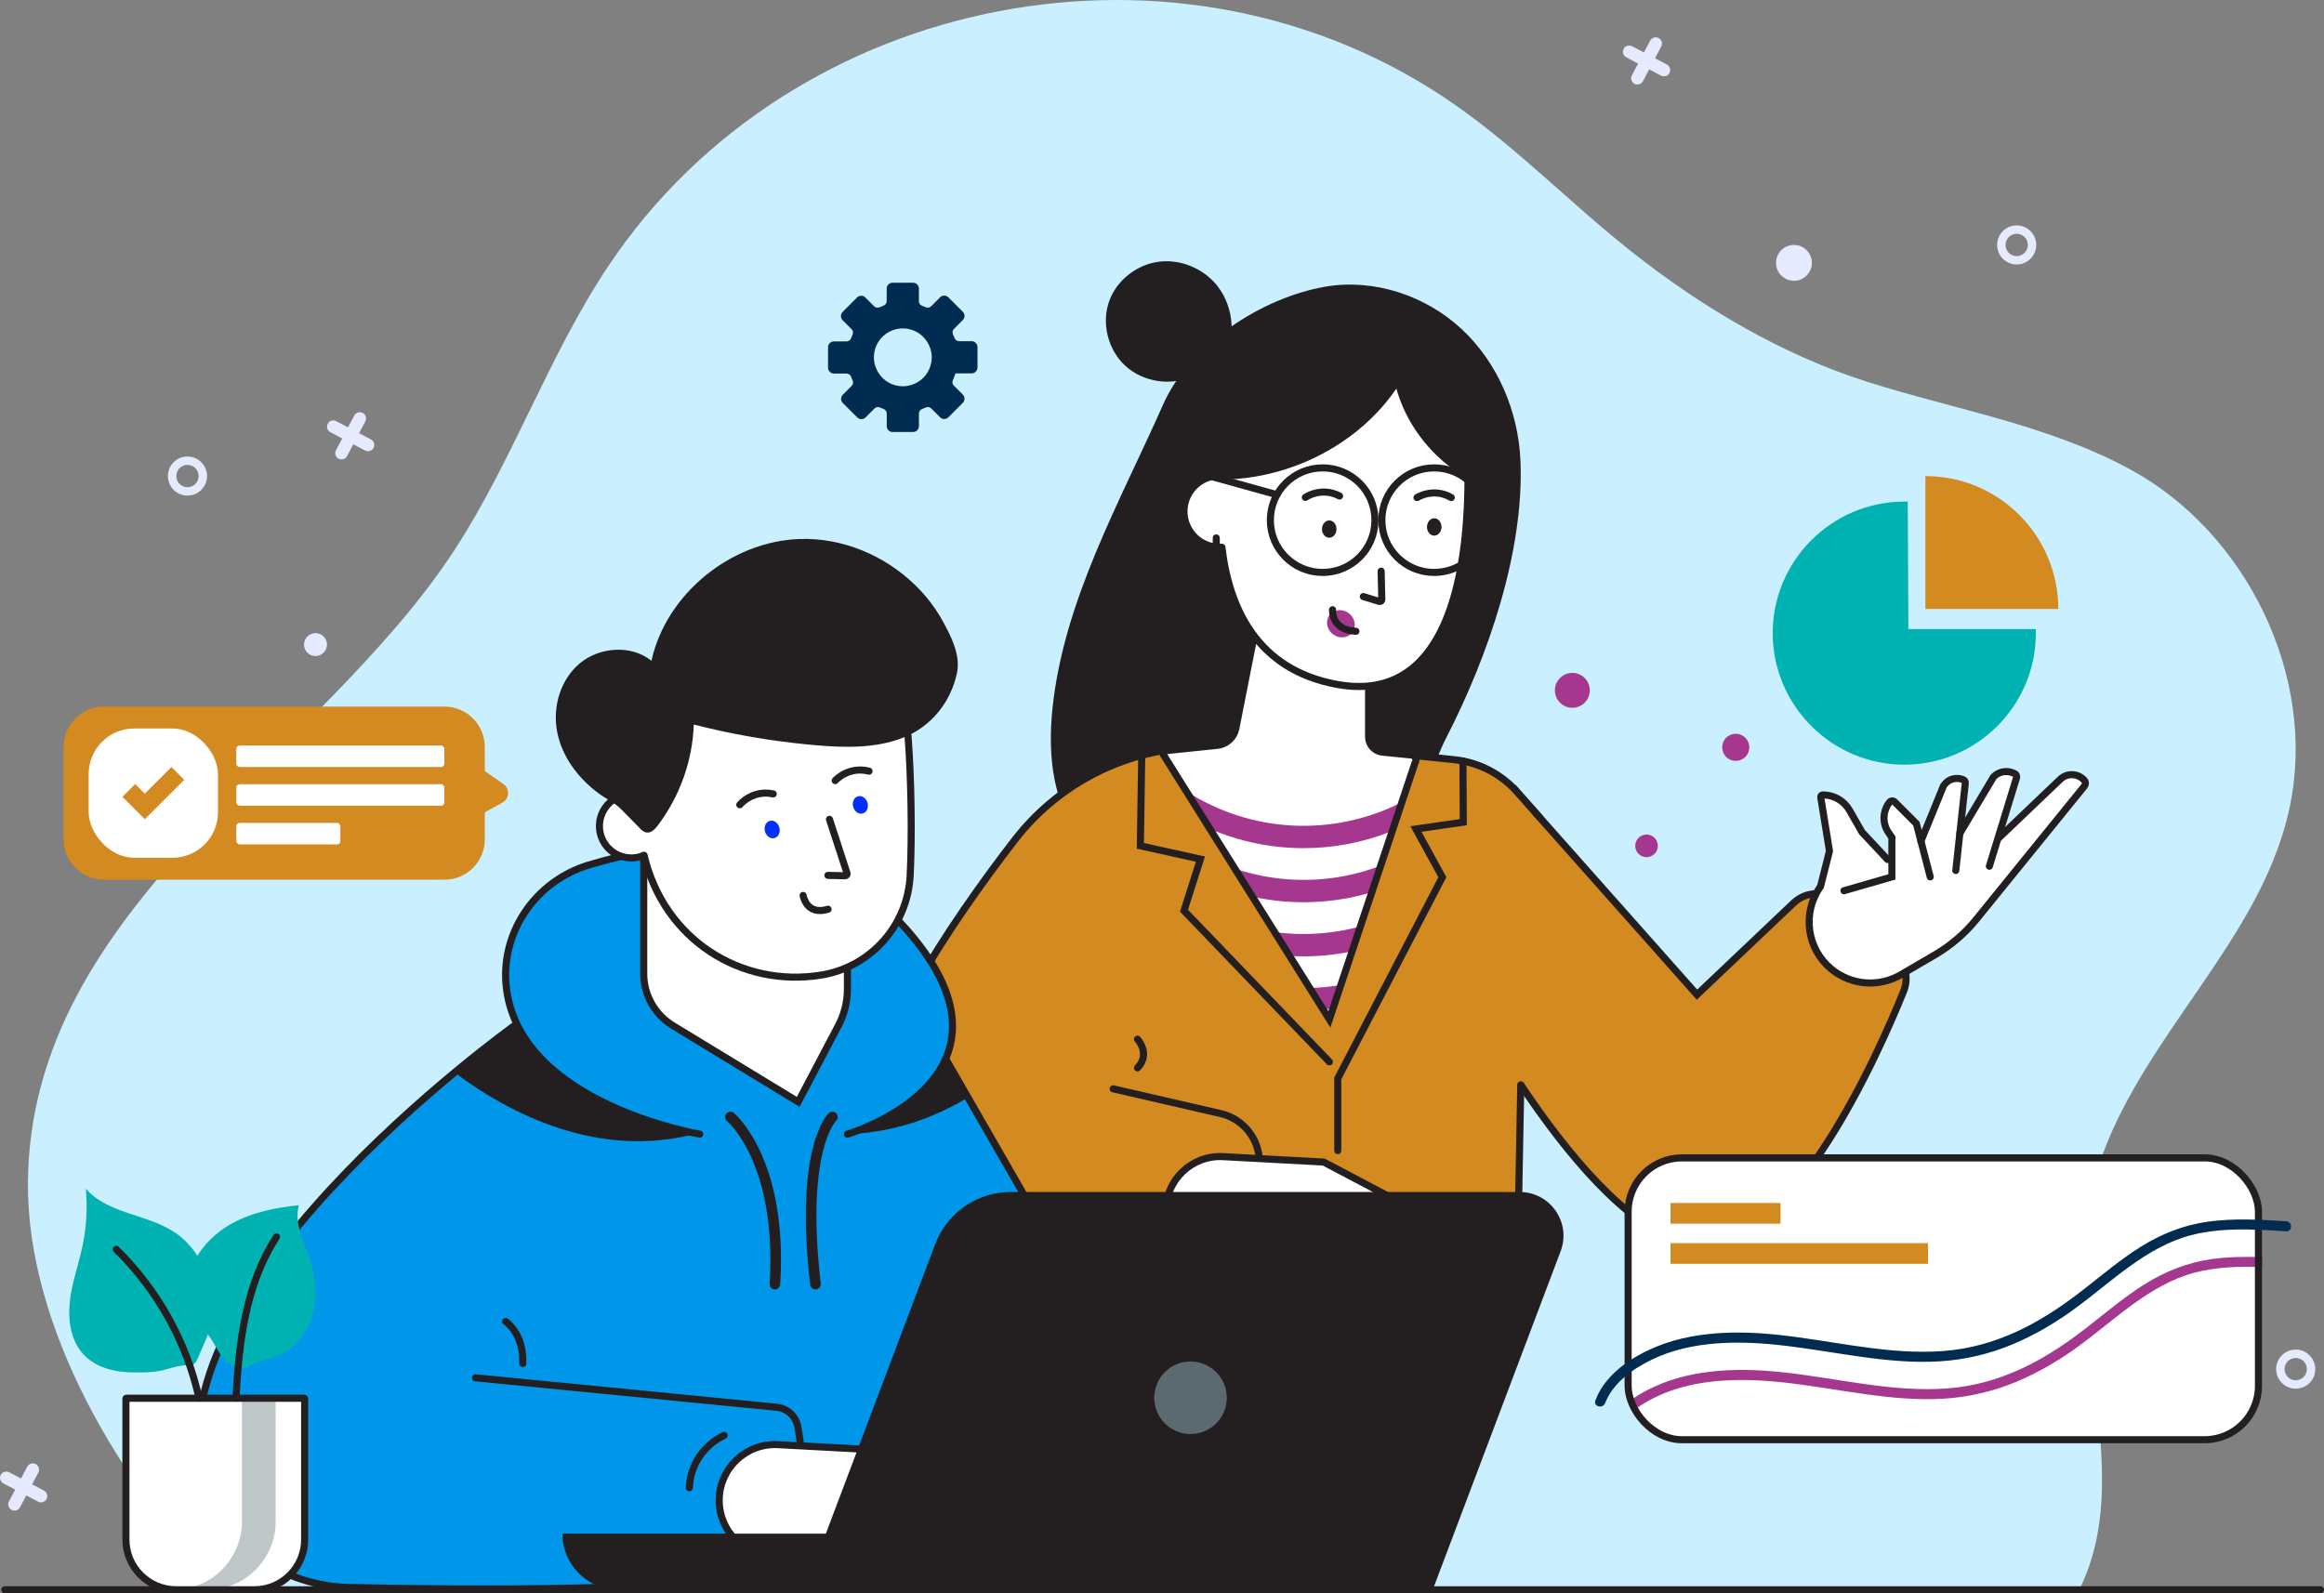 <?xml version="1.0" encoding="UTF-8"?><svg id="Livello_1" xmlns="http://www.w3.org/2000/svg" viewBox="0 0 656.41 450.12"><rect x="0" y="0" width="656.41" height="450.12" fill="#808080" stroke="none"/><defs><style>.cls-1{stroke-width:3px;}.cls-1,.cls-2{fill:none;stroke:#231f20;stroke-linecap:round;stroke-miterlimit:10;}.cls-2{stroke-width:2px;}.cls-3{fill:#5c6970;}.cls-3,.cls-4,.cls-5,.cls-6,.cls-7,.cls-8,.cls-9,.cls-10,.cls-11,.cls-12,.cls-13,.cls-14{stroke-width:0px;}.cls-4{fill:#231f20;}.cls-5{fill:#d38a20;}.cls-6{fill:#caefff;}.cls-7{fill:#c0c7c9;}.cls-8{fill:#a5388e;}.cls-9{fill:#fff;}.cls-10{fill:#e6eafe;}.cls-11{fill:#002c51;}.cls-12{fill:#00b2b2;}.cls-13{fill:#042ff8;}.cls-14{fill:#0096ea;}</style></defs><path class="cls-6" d="m642.1,242.97c1.92-4.75,3.49-9.65,4.58-14.74,7.92-36.9-12.1-77.72-44.91-95.57-23.19-12.62-49.48-16.89-74.38-24.8-24.23-7.7-46.87-21.17-66.75-36.91-16.81-13.31-31.84-28.83-49.39-41.14C334.47-24.07,223.77-2.48,171.93,75c-16.94,25.33-26.9,54.78-43.52,80.32C90.29,213.88,8.5,256.07,7.89,334.03c-.32,41.28,26.3,85.49,55.09,115.09h524.3c16.33-32.96-4.39-72.89,2.64-108.99,7.24-37.15,38.6-63.59,52.19-97.16Z"/><path class="cls-4" d="m376.9,256.91c-21.49,6.7-55.51-5.84-69.36-18.24-10.45-9.36-11.62-25.45-10.28-38.42,3.16-30.61,19.03-58.33,31.26-85.97,7.48-16.91,27.86-30.2,45.81-33.29,13.73-2.36,28.32,2.49,38.52,11.99s16.02,23.3,16.6,37.22c1.07,25.69-9.23,55.36-20.81,77.93-8,15.6-12.14,42.68-31.73,48.79Z"/><path class="cls-5" d="m428.96,224.27l50.35,56.73,27.25-25.87c3.69-3.51,9.47-3.55,13.22-.09l15.48,14.28c2.96,2.73,3.92,7,2.41,10.73-7.46,18.44-31.06,71.32-56.46,71.63-30.78.38-69.53-75.23-69.53-75.23l17.28-52.17Z"/><path class="cls-2" d="m428.96,224.27l50.35,56.73,27.25-25.87c3.69-3.51,9.47-3.55,13.22-.09l15.48,14.28c2.96,2.73,3.92,7,2.41,10.73-7.46,18.44-31.06,71.32-56.46,71.63-30.78.38-69.53-75.23-69.53-75.23l17.28-52.17Z"/><path class="cls-5" d="m337.65,211.02l21.21-1.83,51.87,5.43c12.26,1.28,22.19,10.53,24.33,22.67l7.25,41.03c1.51,8.55-1.37,17.3-7.66,23.28l-5.11,4.86-1.14,60.8h-146.77l15.81-122.98c5.18-18.37,21.2-31.61,40.22-33.26Z"/><polygon class="cls-4" points="285.58 336.48 281.63 367.25 384.68 367.25 285.58 336.48"/><path class="cls-2" d="m429.54,306.46l-1.14,60.8h-146.77l15.81-122.98c5.18-18.37,21.2-31.61,40.22-33.26l21.21-1.83,51.87,5.43c7.28.76,13.74,4.33,18.23,9.65l5.91,6.66"/><path class="cls-5" d="m358.87,209.19l-24.56,2.12c-18.82,1.62-36.14,11.02-47.68,25.97-18.2,23.56-42.87,60.05-44.75,86.76-2.09,29.73,70.38,35.02,96.65,37.82,6.73.72,13.16-3.17,15.54-9.51,2.23-5.94,3.65-14.64,1.4-26.6-1.04-5.51-5.24-9.9-10.71-11.16l-30.34-6.99s30.4-31.16,30.78-45.98c.38-14.82,13.68-52.44,13.68-52.44Z"/><path class="cls-2" d="m358.87,209.19l-24.56,2.12c-18.82,1.62-36.14,11.02-47.68,25.97-18.2,23.56-42.87,60.05-44.75,86.76-2.09,29.73,70.38,35.02,96.65,37.82,6.73.72,13.16-3.17,15.54-9.51,2.23-5.94,3.65-14.64,1.4-26.6-1.04-5.51-5.24-9.9-10.71-11.16l-30.34-6.99"/><path class="cls-9" d="m345.3,326.75l28.59,1.54,31.72,16.75c1.59.84,2.23,2.8,1.44,4.42h0c-.77,1.58-2.64,2.29-4.26,1.63l-20.65-8.41c-.35-.14-.61.34-.29.55l21.39,14.45c1.5,1.01,1.88,3.06.84,4.54h0c-.98,1.39-2.86,1.79-4.31.91l-24.13-14.53c-.24-.15-.49.18-.28.37l9.38,8.58c2.11,1.93,1.17,5.44-1.62,6.06h0c-.88.2-1.81.05-2.58-.42l-9.84-5.9-25.96.19c-8.52.05-15.46-6.85-15.46-15.37h0c0-8.75,7.29-15.74,16.03-15.36Z"/><path class="cls-2" d="m345.3,326.75l28.59,1.54,31.72,16.75c1.59.84,2.23,2.8,1.44,4.42h0c-.77,1.58-2.64,2.29-4.26,1.63l-20.65-8.41c-.35-.14-.61.34-.29.55l21.39,14.45c1.5,1.01,1.88,3.06.84,4.54h0c-.98,1.39-2.86,1.79-4.31.91l-24.13-14.53c-.24-.15-.49.18-.28.37l9.38,8.58c2.11,1.93,1.17,5.44-1.62,6.06h0c-.88.2-1.81.05-2.58-.42l-9.84-5.9-25.96.19c-8.52.05-15.46-6.85-15.46-15.37h0c0-8.75,7.29-15.74,16.03-15.36Z"/><path class="cls-9" d="m356.53,167.99l-7.47,37.8c-.51,2.56-2.63,4.5-5.23,4.77l-14.57,1.51c-.71.07-1,.94-.48,1.43l46.7,74.48,24.17-72.41c.65-.9.08-2.16-1.02-2.27l-8.15-.82c-2.23-.22-3.93-2.1-3.93-4.34v-38.3l-30.01-1.84Z"/><path class="cls-8" d="m384.24,261.72c-7.92,2.16-16.16,2.69-24.22,1.6l4.22,6.73c1.32.08,2.64.13,3.96.13,4.58,0,9.17-.48,13.69-1.42l2.35-7.04Z"/><path class="cls-8" d="m335.1,223.57l6.66,10.62c8.44,3.6,17.43,5.42,26.44,5.42,8.48,0,16.97-1.61,25.02-4.83l2.72-8.15c-19.35,9.85-42.42,8.76-60.81-3.05-.01,0-.03-.01-.04-.02Z"/><path class="cls-8" d="m348.8,245.42l4.95,7.9c4.76,1.05,9.6,1.57,14.45,1.57,6.48,0,12.96-.94,19.25-2.82l2.5-7.5c-13.28,5.06-27.81,5.32-41.16.84Z"/><path class="cls-8" d="m378.73,278.24c-2.91.51-5.85.8-8.8.88l3.82,6.09c.91-.08,1.83-.17,2.74-.28l2.24-6.7Z"/><path class="cls-2" d="m356.53,167.99l-7.47,37.8c-.51,2.56-2.63,4.5-5.23,4.77l-14.57,1.51c-.71.07-1,.94-.48,1.43l46.7,74.48,24.17-72.41c.65-.9.08-2.16-1.02-2.27l-8.15-.82c-2.23-.22-3.93-2.1-3.93-4.34v-38.3l-30.01-1.84Z"/><path class="cls-9" d="m354.64,145.47c-.54,5.57-5.49,9.65-11.07,9.11-5.57-.54-9.65-5.49-9.11-11.07.54-5.57,5.49-9.65,11.07-9.11,5.57.54,9.65,5.49,9.11,11.07Z"/><path class="cls-2" d="m354.64,145.47c-.54,5.57-5.49,9.65-11.07,9.11-5.57-.54-9.65-5.49-9.11-11.07.54-5.57,5.49-9.65,11.07-9.11,5.57.54,9.65,5.49,9.11,11.07Z"/><path class="cls-9" d="m347.39,119.25s-16.55,65.58,30.29,74.1c46.84,8.53,35.83-79.23,35.83-79.23,0,0-29.09-40.73-66.12,5.13Z"/><path class="cls-2" d="m345.13,154.61c2,17.01,9.8,34.6,32.55,38.75,46.84,8.53,35.83-79.23,35.83-79.23"/><path class="cls-4" d="m344,80.99c2.35,3.07,3.66,6.88,3.85,10.73.07,1.44.32,3.42-.32,4.74-.9,1.85-2.27,3.54-3.77,4.94-.94.87-1.98,1.52-3,2.28-1.27.95-2.1,1.8-3.66,2.54-6.17,2.9-14.03,1.81-19.11-2.74-5.08-4.55-7.03-12.31-4.6-18.68,2.22-5.85,7.92-10.17,14.13-10.89,6.21-.72,12.68,2.11,16.49,7.07Z"/><path class="cls-2" d="m390.1,161.36l.19,8.01c.02.38-.34.65-.7.54l-4.52-1.38"/><path class="cls-2" d="m400.23,140.57s4.59-2.95,9.68,0"/><path class="cls-2" d="m368.69,140.52s4.47-3.13,9.67-.39"/><path class="cls-4" d="m407.15,148.87c0,1.35-.92,2.45-2.05,2.45s-2.05-1.1-2.05-2.45.92-2.45,2.05-2.45,2.05,1.1,2.05,2.45Z"/><path class="cls-4" d="m377.49,149.47c0,1.35-.92,2.45-2.05,2.45s-2.05-1.1-2.05-2.45.92-2.45,2.05-2.45,2.05,1.1,2.05,2.45Z"/><path class="cls-8" d="m381.93,178.71c-1.26,1.62-3.72,1.82-5.48.44-1.76-1.38-2.16-3.8-.9-5.42s3.72-1.82,5.48-.44c1.76,1.38,2.16,3.8.9,5.42Z"/><path class="cls-2" d="m376.38,172.25s-.51,5.76,6.6,6.09"/><path class="cls-2" d="m321.28,293.58s3.86,4.15,0,8.11"/><path class="cls-9" d="m588.73,220.48h0c-1.76-2.03-4.87-2.18-6.81-.32l-17.72,16.91,5.41-17.53c-2.84-3.65-6.58,0-6.58,0l-9.47,16.04,1.55-13.95c-1.75-4.18-6.16.38-6.16.38l-6.7,14.41-.97-3.72s-3.4-4.28-6.09-5.84c-.64-.37-1.46-.16-1.86.46-.67,1.05-1.49,2.93-1.04,5.33.72,3.81,1.62,3.31,1.62,3.31l.13,6.83-.89.04-7.22-7.73-3.53-6.17c-1.54-2.7-4.41-4.36-7.51-4.36h-.05c-.35,0-.62.3-.58.64l2.47,15.23-2.53,10-.21.31c-5.02,7.34-3.62,17.3,3.22,22.98h0c5.58,4.64,13.46,5.28,19.72,1.62l9.7-5.67c4.42-2.58,8.33-5.94,11.55-9.92l30.58-37.71c.38-.46.36-1.13-.03-1.58Z"/><path class="cls-2" d="m564.64,236.64l17.28-16.49c1.95-1.86,5.05-1.71,6.81.32h0c.39.45.4,1.12.03,1.58l-30.58,37.71c-3.22,3.97-7.14,7.33-11.55,9.92l-9.7,5.67c-6.26,3.66-14.14,3.01-19.72-1.62h0c-6.84-5.68-8.23-15.64-3.22-22.98l.21-.31,2.53-10-2.47-15.23c-.03-.34.24-.64.58-.64h.05c3.1,0,5.97,1.66,7.51,4.36l3.53,6.17,7.22,7.73"/><path class="cls-2" d="m520.82,251.64l13.54-3.91v-11.13l-.97-1.42c-1.75-2.56-1.66-5.96.22-8.43l.08-.1c.36-.47,1.04-.51,1.45-.1l6.14,6.14,3.91,15.04"/><path class="cls-2" d="m542.56,237.64l6.38-15.64c1.18-1.87,3.54-2.6,5.57-1.73h0c.4.17.64.6.58,1.03l-2.68,24.62"/><path class="cls-2" d="m553.55,235.44l9.48-15.9c1.39-1.49,3.56-1.97,5.46-1.22l.51.21c.48.19.72.72.56,1.21l-7.67,24.98"/><polyline class="cls-2" points="322.48 213.4 322.09 238.95 339.05 242.71 334.42 257.28 375.48 299.98"/><polyline class="cls-2" points="413.21 214.99 413.3 232.27 399.92 234.2 407.39 247.81 377.85 304.67 377.85 325.05"/><circle class="cls-2" cx="373.58" cy="146.95" r="14.77"/><line class="cls-2" x1="360.68" y1="139.76" x2="341.18" y2="134.35"/><path class="cls-4" d="m394.41,109.79c3.95,14.2,15.89,25.87,30.14,29.44,1.01-11.24-1.52-22.65-6.32-32.86-2.31-4.91-5.2-9.65-9.3-13.19-6.64-5.73-15.8-7.73-24.56-7.67-12.59.08-25.13,4.05-35.48,11.24-8.81,6.12-14.92,14.17-19.28,23.89-.66,1.47-1.82,2.62-2.6,4.02-.85,1.53-.99,3.27-.69,4.98.37,2.1,1.28,4.03,3.45,4.63,2.16.6,4.6.41,6.82.7,2.92.38,5.86.57,8.81.52,11.81-.19,23.54-3.89,33.38-10.43,6.1-4.05,11.47-9.21,15.62-15.26Z"/><circle class="cls-2" cx="405.07" cy="146.95" r="14.77"/><path class="cls-2" d="m343.53,151.97v14.15c0,.62-.5,1.12-1.12,1.12h-4.57c-.78,0-1.32-.78-1.05-1.51l3.08-8.22"/><path class="cls-10" d="m648.33,381.27c-3.05.05-5.48,2.56-5.43,5.61.05,3.05,2.56,5.48,5.61,5.43,3.05-.05,5.48-2.56,5.43-5.61-.05-3.05-2.56-5.48-5.61-5.43Zm.14,8.67c-1.74.03-3.18-1.36-3.2-3.1-.03-1.74,1.36-3.18,3.1-3.2,1.74-.03,3.18,1.36,3.2,3.1.03,1.74-1.36,3.18-3.1,3.2Z"/><path class="cls-10" d="m569.52,63.68c-3.05.05-5.48,2.56-5.43,5.61.05,3.05,2.56,5.48,5.61,5.43,3.05-.05,5.48-2.56,5.43-5.61-.05-3.05-2.56-5.48-5.61-5.43Zm.14,8.67c-1.74.03-3.18-1.36-3.2-3.1-.03-1.74,1.36-3.18,3.1-3.2,1.74-.03,3.18,1.36,3.2,3.1.03,1.74-1.36,3.18-3.1,3.2Z"/><path class="cls-10" d="m52.86,128.97c-3.05.05-5.48,2.56-5.43,5.61.05,3.05,2.56,5.48,5.61,5.43,3.05-.05,5.48-2.56,5.43-5.61-.05-3.05-2.56-5.48-5.61-5.43Zm.14,8.67c-1.74.03-3.18-1.36-3.2-3.1-.03-1.74,1.36-3.18,3.1-3.2,1.74-.03,3.18,1.36,3.2,3.1.03,1.74-1.36,3.18-3.1,3.2Z"/><path class="cls-10" d="m613.43,390.64c.05,3.05-2.39,5.56-5.43,5.61-3.05.05-5.56-2.39-5.61-5.44-.05-3.05,2.39-5.56,5.43-5.61s5.56,2.39,5.61,5.44Z"/><path class="cls-10" d="m92.35,182.05c.03,1.79-1.4,3.26-3.19,3.29-1.79.03-3.26-1.4-3.29-3.19-.03-1.79,1.4-3.26,3.19-3.29,1.79-.03,3.26,1.4,3.29,3.19Z"/><path class="cls-10" d="m511.76,74.18c.04,2.79-2.19,5.1-4.98,5.14-2.79.04-5.1-2.19-5.14-4.98-.04-2.79,2.19-5.1,4.98-5.14,2.79-.04,5.1,2.19,5.14,4.98Z"/><path class="cls-10" d="m624.03,337.49l-3.34-1.76,1.76-3.34c.45-.87.12-1.93-.74-2.39s-1.93-.12-2.39.74l-1.76,3.34-3.34-1.76c-.87-.45-1.93-.12-2.39.74-.45.87-.12,1.93.74,2.39l3.34,1.76-1.76,3.34c-.45.87-.12,1.93.74,2.39.87.45,1.93.12,2.39-.74l1.76-3.34,3.34,1.76c.87.45,1.93.12,2.39-.74.45-.87.12-1.93-.74-2.39Z"/><path class="cls-10" d="m470.8,18.23l-3.34-1.76,1.76-3.34c.45-.87.12-1.93-.74-2.39-.87-.45-1.93-.12-2.39.74l-1.76,3.34-3.34-1.76c-.87-.45-1.93-.12-2.39.74-.45.87-.12,1.93.74,2.39l3.34,1.76-1.76,3.34c-.45.87-.12,1.93.74,2.39.87.45,1.93.12,2.39-.74l1.76-3.34,3.34,1.76c.87.45,1.93.12,2.39-.74.45-.87.12-1.93-.74-2.39Z"/><path class="cls-10" d="m104.77,124.14l-3.34-1.76,1.76-3.34c.45-.87.12-1.93-.74-2.39-.87-.45-1.93-.12-2.39.74l-1.76,3.34-3.34-1.76c-.87-.45-1.93-.12-2.39.74-.45.87-.12,1.93.74,2.39l3.34,1.76-1.76,3.34c-.45.87-.12,1.93.74,2.39.87.45,1.93.12,2.39-.74l1.76-3.34,3.34,1.76c.87.45,1.93.12,2.39-.74.45-.87.12-1.93-.74-2.39Z"/><path class="cls-10" d="m12.41,421.1l-3.34-1.76,1.76-3.34c.45-.87.12-1.93-.74-2.39s-1.93-.12-2.39.74l-1.76,3.34-3.34-1.76c-.87-.45-1.93-.12-2.39.74-.45.87-.12,1.93.74,2.39l3.34,1.76-1.76,3.34c-.45.87-.12,1.93.74,2.39.87.45,1.93.12,2.39-.74l1.76-3.34,3.34,1.76c.87.45,1.93.12,2.39-.74.45-.87.12-1.93-.74-2.39Z"/><path class="cls-11" d="m269.91,105.48h4.52c.91,0,1.66-.75,1.66-1.66v-5.77c0-.92-.75-1.66-1.66-1.66h-3.54c-.59,0-1.09-.38-1.3-.92-.12-.33-.26-.66-.41-.98-.24-.53-.16-1.16.26-1.57l2.5-2.5c.65-.65.65-1.7,0-2.34l-4.08-4.08c-.65-.65-1.7-.65-2.34,0l-2.52,2.52c-.4.4-.99.51-1.51.29-.36-.15-.75-.31-1.08-.44-.53-.2-.87-.71-.87-1.27v-3.57c0-.92-.74-1.66-1.66-1.66h-5.77c-.92,0-1.66.74-1.66,1.66v3.54c0,.59-.38,1.09-.93,1.29-.35.13-.69.27-1.03.43-.53.25-1.16.16-1.57-.25l-2.51-2.5c-.65-.65-1.7-.64-2.34,0l-4.07,4.09c-.65.65-.64,1.7,0,2.34l2.53,2.52c.4.4.51.99.29,1.51-.15.36-.31.75-.44,1.08-.2.53-.71.87-1.27.87h-3.58c-.91.01-1.66.76-1.65,1.67v5.77c.02.92.76,1.66,1.68,1.65h3.54c.59-.01,1.09.37,1.3.92.12.33.26.66.41.98.24.53.16,1.16-.26,1.57l-2.5,2.51c-.65.65-.64,1.7,0,2.34l4.09,4.07c.65.65,1.7.64,2.34,0l2.52-2.53c.4-.4.99-.51,1.51-.29.36.15.75.31,1.08.44.53.2.87.71.87,1.27v3.58c0,.92.75,1.66,1.67,1.65h5.77c.92-.01,1.66-.75,1.65-1.67v-3.54c0-.59.37-1.09.92-1.3.33-.12.66-.26.98-.41.53-.24,1.16-.16,1.57.26l2.51,2.5c.65.65,1.7.65,2.34,0l4.07-4.08c.65-.65.65-1.7,0-2.34l-2.53-2.52c-.4-.4-.51-.99-.29-1.51.37-.86.75-1.89.77-1.95Zm-22.95-6c.96-5.1,6.24-7.98,10.99-6.15,3.61,1.39,5.8,5.29,5.09,9.09-.96,5.1-6.24,7.98-10.99,6.15-3.61-1.39-5.8-5.29-5.09-9.09Z"/><path class="cls-14" d="m247.7,284.94c7.26-.02,13.98,3.87,17.57,10.18l40.92,71.94,18.09,4.1c34.17,13.07,22.61,77.75,22.61,77.75l-248.34-.43c-16.67-.37-32.04-9.87-39.07-24.99-24.33-52.28,70.88-123.18,89.18-136.17,1.92-1.36,4.21-2.09,6.56-2.1l92.48-.27Z"/><path class="cls-4" d="m145.61,289.51c-4.2,3.05-10.29,7.63-17.36,13.37,15.83,11.9,40.93,24.73,68.5,17.35,0,0-40.3-6.11-51.14-30.73Z"/><path class="cls-4" d="m239.35,320.4c13.13-.45,24.57-4.61,34.32-10.51l-6.5-11.42c-6.58,15.03-27.82,21.93-27.82,21.93Z"/><path class="cls-14" d="m256.94,263.61c-27.48-32.2-68.27-25.98-90.65-19.25-15.23,4.58-25.33,19.49-23.2,35.25,4.37,32.42,54.55,40.78,54.55,40.78h41.71s52.77-15.58,17.59-56.79Z"/><path class="cls-2" d="m197.64,320.4s-50.17-8.36-54.55-40.78c-2.13-15.76,7.97-30.67,23.2-35.25,22.38-6.74,63.16-12.95,90.65,19.25,35.18,41.21-17.59,56.79-17.59,56.79"/><path class="cls-9" d="m187.21,231.94c.79,4.91-2.56,9.54-7.47,10.32-4.91.79-9.54-2.56-10.32-7.47s2.56-9.54,7.47-10.32,9.54,2.56,10.32,7.47Z"/><path class="cls-2" d="m187.21,231.94c.79,4.91-2.56,9.54-7.47,10.32-4.91.79-9.54-2.56-10.32-7.47s2.56-9.54,7.47-10.32,9.54,2.56,10.32,7.47Z"/><path class="cls-9" d="m181.82,242.17v34.67c0,4.89,2.55,9.43,6.73,11.98l36.9,22.46,13.9-26.38v-32.85l-57.53-9.88Z"/><path class="cls-2" d="m181.82,242.17v32.9c0,5.99,3.12,11.55,8.24,14.67l35.39,21.54,11.33-21.51c1.69-3.2,2.57-6.76,2.57-10.37v-6.02"/><path class="cls-9" d="m231.87,275.48h0c-22.45,3.6-43.94-10.49-49.6-32.51l-11.62-45.22s73.91-32.23,81.38-13.03c5.96,15.31,6.02,42.62,5.05,62.58-.69,14.18-11.19,25.95-25.21,28.19Z"/><path class="cls-2" d="m256.47,207.81c.93,12.3,1.15,28.4.61,39.48-.69,14.18-11.19,25.95-25.21,28.19h0c-22.45,3.6-44.34-9.95-49.95-33.85"/><path class="cls-4" d="m204.03,206.58c-2.7-.58-5.39-1.21-8.07-1.89-.35,10.22-3.97,20.34-10.22,28.57-.77,1.02-1.84,2.11-3.11,1.93-.8-.11-1.42-.71-1.98-1.28-1.7-1.73-3.4-3.45-5.1-5.18-2.02-2.06-4.18-2.9-6.54-4.65-5.78-4.28-10.34-10.42-11.66-17.42s.96-14.81,6.56-19.38c5.6-4.57,14.53-5.14,20.09-.59,4.11-18.78,22.32-33.75,41.88-34.42,12.04-.41,23.88,4.62,32.39,12.81,3.18,3.06,5.91,6.57,8.02,10.41,2.4,4.38,5.11,9.67,3.98,14.79-1.82,8.24-7.31,15.03-15.2,18.13-7.67,3.01-16.2,2.84-24.41,2.14-8.95-.76-17.85-2.09-26.63-3.96Z"/><path class="cls-2" d="m267.1,299.1l39.09,67.96,18.09,4.1c34.17,13.07,22.61,77.75,22.61,77.75"/><path class="cls-2" d="m145.61,289.51s-110.51,78.95-86.12,133.97c6.76,15.24,22.4,24.62,39.07,24.99,30.51.68,102.48,1.38,116.29-4.95,14.12-6.47,12.62-29.1,10.48-40.5-.57-3.05-3.15-5.31-6.25-5.49l-84.76-8.29"/><path class="cls-9" d="m219.61,408.11l29.34,1.58,32.55,17.19c1.64.86,2.29,2.87,1.48,4.54h0c-.79,1.62-2.7,2.35-4.38,1.67l-21.2-8.64c-.36-.15-.62.35-.3.57l21.96,14.83c1.54,1.04,1.93,3.14.86,4.66h0c-1,1.42-2.93,1.83-4.43.93l-24.77-14.91c-.25-.15-.5.19-.29.38l9.63,8.8c2.17,1.98,1.21,5.58-1.66,6.22h0c-.91.2-1.86.05-2.65-.43l-10.1-6.05-26.64.2c-8.75.05-15.87-7.03-15.87-15.78h0c0-8.98,7.48-16.15,16.46-15.76Z"/><path class="cls-2" d="m219.61,408.11l29.34,1.58,32.55,17.19c1.64.86,2.29,2.87,1.48,4.54h0c-.79,1.62-2.7,2.35-4.38,1.67l-21.2-8.64c-.36-.15-.62.35-.3.57l21.96,14.83c1.54,1.04,1.93,3.14.86,4.66h0c-1,1.42-2.93,1.83-4.43.93l-24.77-14.91c-.25-.15-.5.19-.29.38l9.63,8.8c2.17,1.98,1.21,5.58-1.66,6.22h0c-.91.2-1.86.05-2.65-.43l-10.1-6.05-26.64.2c-8.75.05-15.87-7.03-15.87-15.78h0c0-8.98,7.48-16.15,16.46-15.76Z"/><path class="cls-2" d="m194.7,420.29h0c.28-6.62,4.26-12.17,9.84-14.79"/><path class="cls-2" d="m142.81,373.33s5.17,3.3,4.84,11.88"/><path class="cls-2" d="m303.1,371.03s-20.78.32-23.76,24.74"/><path class="cls-2" d="m314.98,385.21s-16.41.25-18.77,19.54"/><path class="cls-1" d="m206.32,315.57s14.77,12.21,12.54,47.2"/><path class="cls-1" d="m235.11,315.57s-9.25,8.58-4.79,47.2"/><path class="cls-2" d="m234.28,231.46l4.96,15.22c.12.37-.16.74-.55.73l-4.85-.11"/><path class="cls-2" d="m226.84,252.97s.91,5.78,7.05,3.89"/><path class="cls-2" d="m235.89,220.53s3.72-4.18,9.57-2.67"/><path class="cls-2" d="m208.95,227.35s3.55-4.33,9.45-3.06"/><path class="cls-13" d="m245.03,226.82c.37,1.34-.23,2.68-1.35,2.99-1.12.31-2.33-.52-2.7-1.86s.23-2.68,1.35-2.99c1.12-.31,2.33.52,2.7,1.86Z"/><path class="cls-13" d="m220.12,233.77c.37,1.34-.23,2.68-1.35,2.99s-2.33-.52-2.7-1.86c-.37-1.34.23-2.68,1.35-2.99,1.12-.31,2.33.52,2.7,1.86Z"/><path class="cls-4" d="m278.87,449.13h-104.16c-8.76,0-15.86-7.1-15.86-15.86h120.01v15.86Z"/><path class="cls-4" d="m404.67,449.13h-177.4l36.87-97.64c3.35-8.87,11.84-14.74,21.33-14.74h143.77c8.64,0,14.61,8.64,11.56,16.72l-36.13,95.66Z"/><path class="cls-3" d="m346.32,396.83c-1.08,5.56-6.46,9.19-12.01,8.11-5.56-1.08-9.19-6.46-8.11-12.01,1.08-5.56,6.46-9.19,12.01-8.11s9.19,6.46,8.11,12.01Z"/><line class="cls-2" x1="1.36" y1="449.12" x2="655.41" y2="449.12"/><path class="cls-5" d="m142.18,221.49l-5.26-3.68v-6.81c0-6.29-5.1-11.39-11.39-11.39H29.37c-6.29,0-11.39,5.1-11.39,11.39v26.13c0,6.29,5.1,11.39,11.39,11.39h96.17c6.29,0,11.39-5.1,11.39-11.39v-7.64l4.97-2.74c2.01-1.11,2.16-3.94.28-5.26Z"/><rect class="cls-9" x="25.04" y="205.8" width="36.53" height="36.53" rx="12.87" ry="12.87"/><polygon class="cls-5" points="40.9 231.43 34.58 225.11 38.19 221.5 40.9 224.21 48.42 216.69 52.03 220.3 40.9 231.43"/><rect class="cls-9" x="66.74" y="210.61" width="58.78" height="6.08" rx=".95" ry=".95"/><rect class="cls-9" x="66.74" y="221.54" width="58.78" height="6.08" rx=".95" ry=".95"/><rect class="cls-9" x="66.74" y="232.47" width="29.39" height="6.08" rx=".95" ry=".95"/><path class="cls-9" d="m49.75,395.01h22.1c7.83,0,14.18,6.36,14.18,14.18v39.85s-.03.08-.08.08h-50.32s-.08-.03-.08-.08v-39.85c0-7.83,6.36-14.18,14.18-14.18Z" transform="translate(121.6 844.13) rotate(180)"/><path class="cls-7" d="m77.76,395.01h-9.53c.06,0,.1.05.1.1v34.69c0,10.67-8.65,19.32-19.32,19.32h9.53c10.67,0,19.32-8.65,19.32-19.32v-34.69c0-.06-.05-.1-.1-.1Z"/><path class="cls-2" d="m49.75,395.01h22.1c7.83,0,14.18,6.36,14.18,14.18v39.85s-.03.08-.08.08h-50.32s-.08-.03-.08-.08v-39.85c0-7.83,6.36-14.18,14.18-14.18Z" transform="translate(121.6 844.13) rotate(180)"/><path class="cls-12" d="m53.27,361.05c1.33-6.54,6.18-11.99,11.99-15.27,5.81-3.28,12.52-4.64,19.16-5.29-1.38,4.97,1.34,10.01,3,14.9,1.9,5.59,2.41,11.83.42,17.39-1.14,3.19-3.17,6.09-5.82,8.21-2.7,2.15-5.8,2.64-8.98,3.74-1.64.57-3.16,1.61-4.9,1.68-2.52.11-4.66-1.86-6.04-3.97-1.14-1.75-1.99-3.7-3.31-5.33-1.25-1.54-2.7-2.71-3.7-4.48-1.95-3.46-2.62-7.67-1.83-11.56Z"/><path class="cls-12" d="m19.73,367.55c.62-5.25,2.45-10.28,3.55-15.45,1.13-5.34,1.45-10.85.97-16.29,6.05,7.06,16.98,7.1,24.8,12.15,4.59,2.96,7.85,7.64,9.59,12.77,1.93,5.72,2.07,11.64-.29,17.22-.1.25-.21.5-.32.74-.71,1.65-1.42,3.3-2.13,4.95-.35.81-.8,1.72-1.65,1.98-.38.12-.78.08-1.18.07-2.84-.07-5.49,1.16-8.24,1.65-2.48.45-5.32.42-7.84.36-4.92-.12-10.13-1.43-13.53-5.21-3.54-3.93-4.33-9.68-3.71-14.93Z"/><path class="cls-2" d="m78.11,349.42c-8.67,13.28-10.64,29.75-11.46,45.58"/><path class="cls-2" d="m32.83,352.96c11.64,11.36,19.88,26.17,23.38,42.05"/><path class="cls-5" d="m543.82,134.49v37.54h37.54c0-20.73-16.81-37.54-37.54-37.54Z"/><path class="cls-12" d="m539.01,177.72l-.17-36.02h-1.15c-20.39.1-36.99,16.77-36.99,37.17s16.67,37.16,37.16,37.16,37.16-16.67,37.16-37.16v-1.15h-36.02Z"/><path class="cls-8" d="m468.26,238.9c.03,1.76-1.38,3.22-3.14,3.25-1.76.03-3.22-1.38-3.25-3.14-.03-1.76,1.38-3.22,3.14-3.25s3.22,1.38,3.25,3.15Z"/><circle class="cls-8" cx="490.27" cy="211.16" r="3.83" transform="translate(-2.53 416.34) rotate(-45.91)"/><path class="cls-8" d="m449.04,194.95c.04,2.72-2.13,4.96-4.85,5.01-2.72.04-4.96-2.13-5.01-4.85-.04-2.72,2.13-4.96,4.85-5.01,2.72-.04,4.96,2.13,5.01,4.85Z"/><rect class="cls-9" x="459.86" y="327.11" width="178.04" height="79.62" rx="15.21" ry="15.21"/><rect class="cls-5" x="471.83" y="339.86" width="31.09" height="5.84"/><rect class="cls-5" x="471.83" y="351.2" width="72.73" height="5.84"/><path class="cls-8" d="m639.03,357.99v-2.83c-4.75-.17-9.51-.12-14.23.53-6.86.95-13.2,3.45-19.05,7.12-5.6,3.51-10.67,7.79-15.86,11.85-5.37,4.21-10.99,8.07-17.11,11.12-6.26,3.12-13.02,5.34-19.98,6.18-7.57.91-15.22.42-22.76-.51-14-1.74-27.88-5.05-42.08-4.34-6.32.32-12.67,1.37-18.56,3.73-2.9,1.16-5.78,2.61-8.4,4.41v3.49c2.13-1.66,4.51-3.02,6.82-4.14,5.59-2.69,11.78-4.02,17.94-4.51,13.8-1.1,27.34,1.87,40.93,3.75,7.42,1.03,14.93,1.77,22.43,1.29,7.07-.45,13.94-2.06,20.47-4.8,6.29-2.63,12.17-6.11,17.67-10.14,5.24-3.84,10.16-8.1,15.43-11.9,5.28-3.8,10.94-7.12,17.27-8.78,6.21-1.63,12.67-1.78,19.06-1.54Z"/><rect class="cls-2" x="459.86" y="327.11" width="178.04" height="79.62" rx="15.21" ry="15.21"/><path class="cls-11" d="m453.37,396.4c2.22-5.81,7.92-9.76,13.31-12.35,5.59-2.69,11.78-4.02,17.94-4.51,13.8-1.1,27.34,1.87,40.93,3.75,7.42,1.03,14.93,1.77,22.43,1.29,7.07-.45,13.94-2.06,20.47-4.8,6.29-2.63,12.17-6.11,17.67-10.14,5.24-3.84,10.16-8.1,15.43-11.9,5.28-3.8,10.94-7.12,17.27-8.78,7.01-1.84,14.34-1.79,21.53-1.43,1.8.09,3.59.21,5.39.32,1.82.12,1.81-2.72,0-2.83-7.36-.47-14.76-.9-22.09.11-6.86.95-13.2,3.45-19.05,7.12-5.6,3.51-10.67,7.79-15.86,11.85-5.37,4.21-10.99,8.07-17.11,11.12-6.26,3.12-13.02,5.34-19.98,6.18-7.57.91-15.22.42-22.76-.51-14-1.74-27.88-5.05-42.08-4.34-6.32.32-12.67,1.37-18.56,3.73-5.9,2.36-11.76,5.94-15.47,11.22-.9,1.29-1.6,2.67-2.16,4.14-.65,1.71,2.09,2.44,2.73.75h0Z"/></svg>